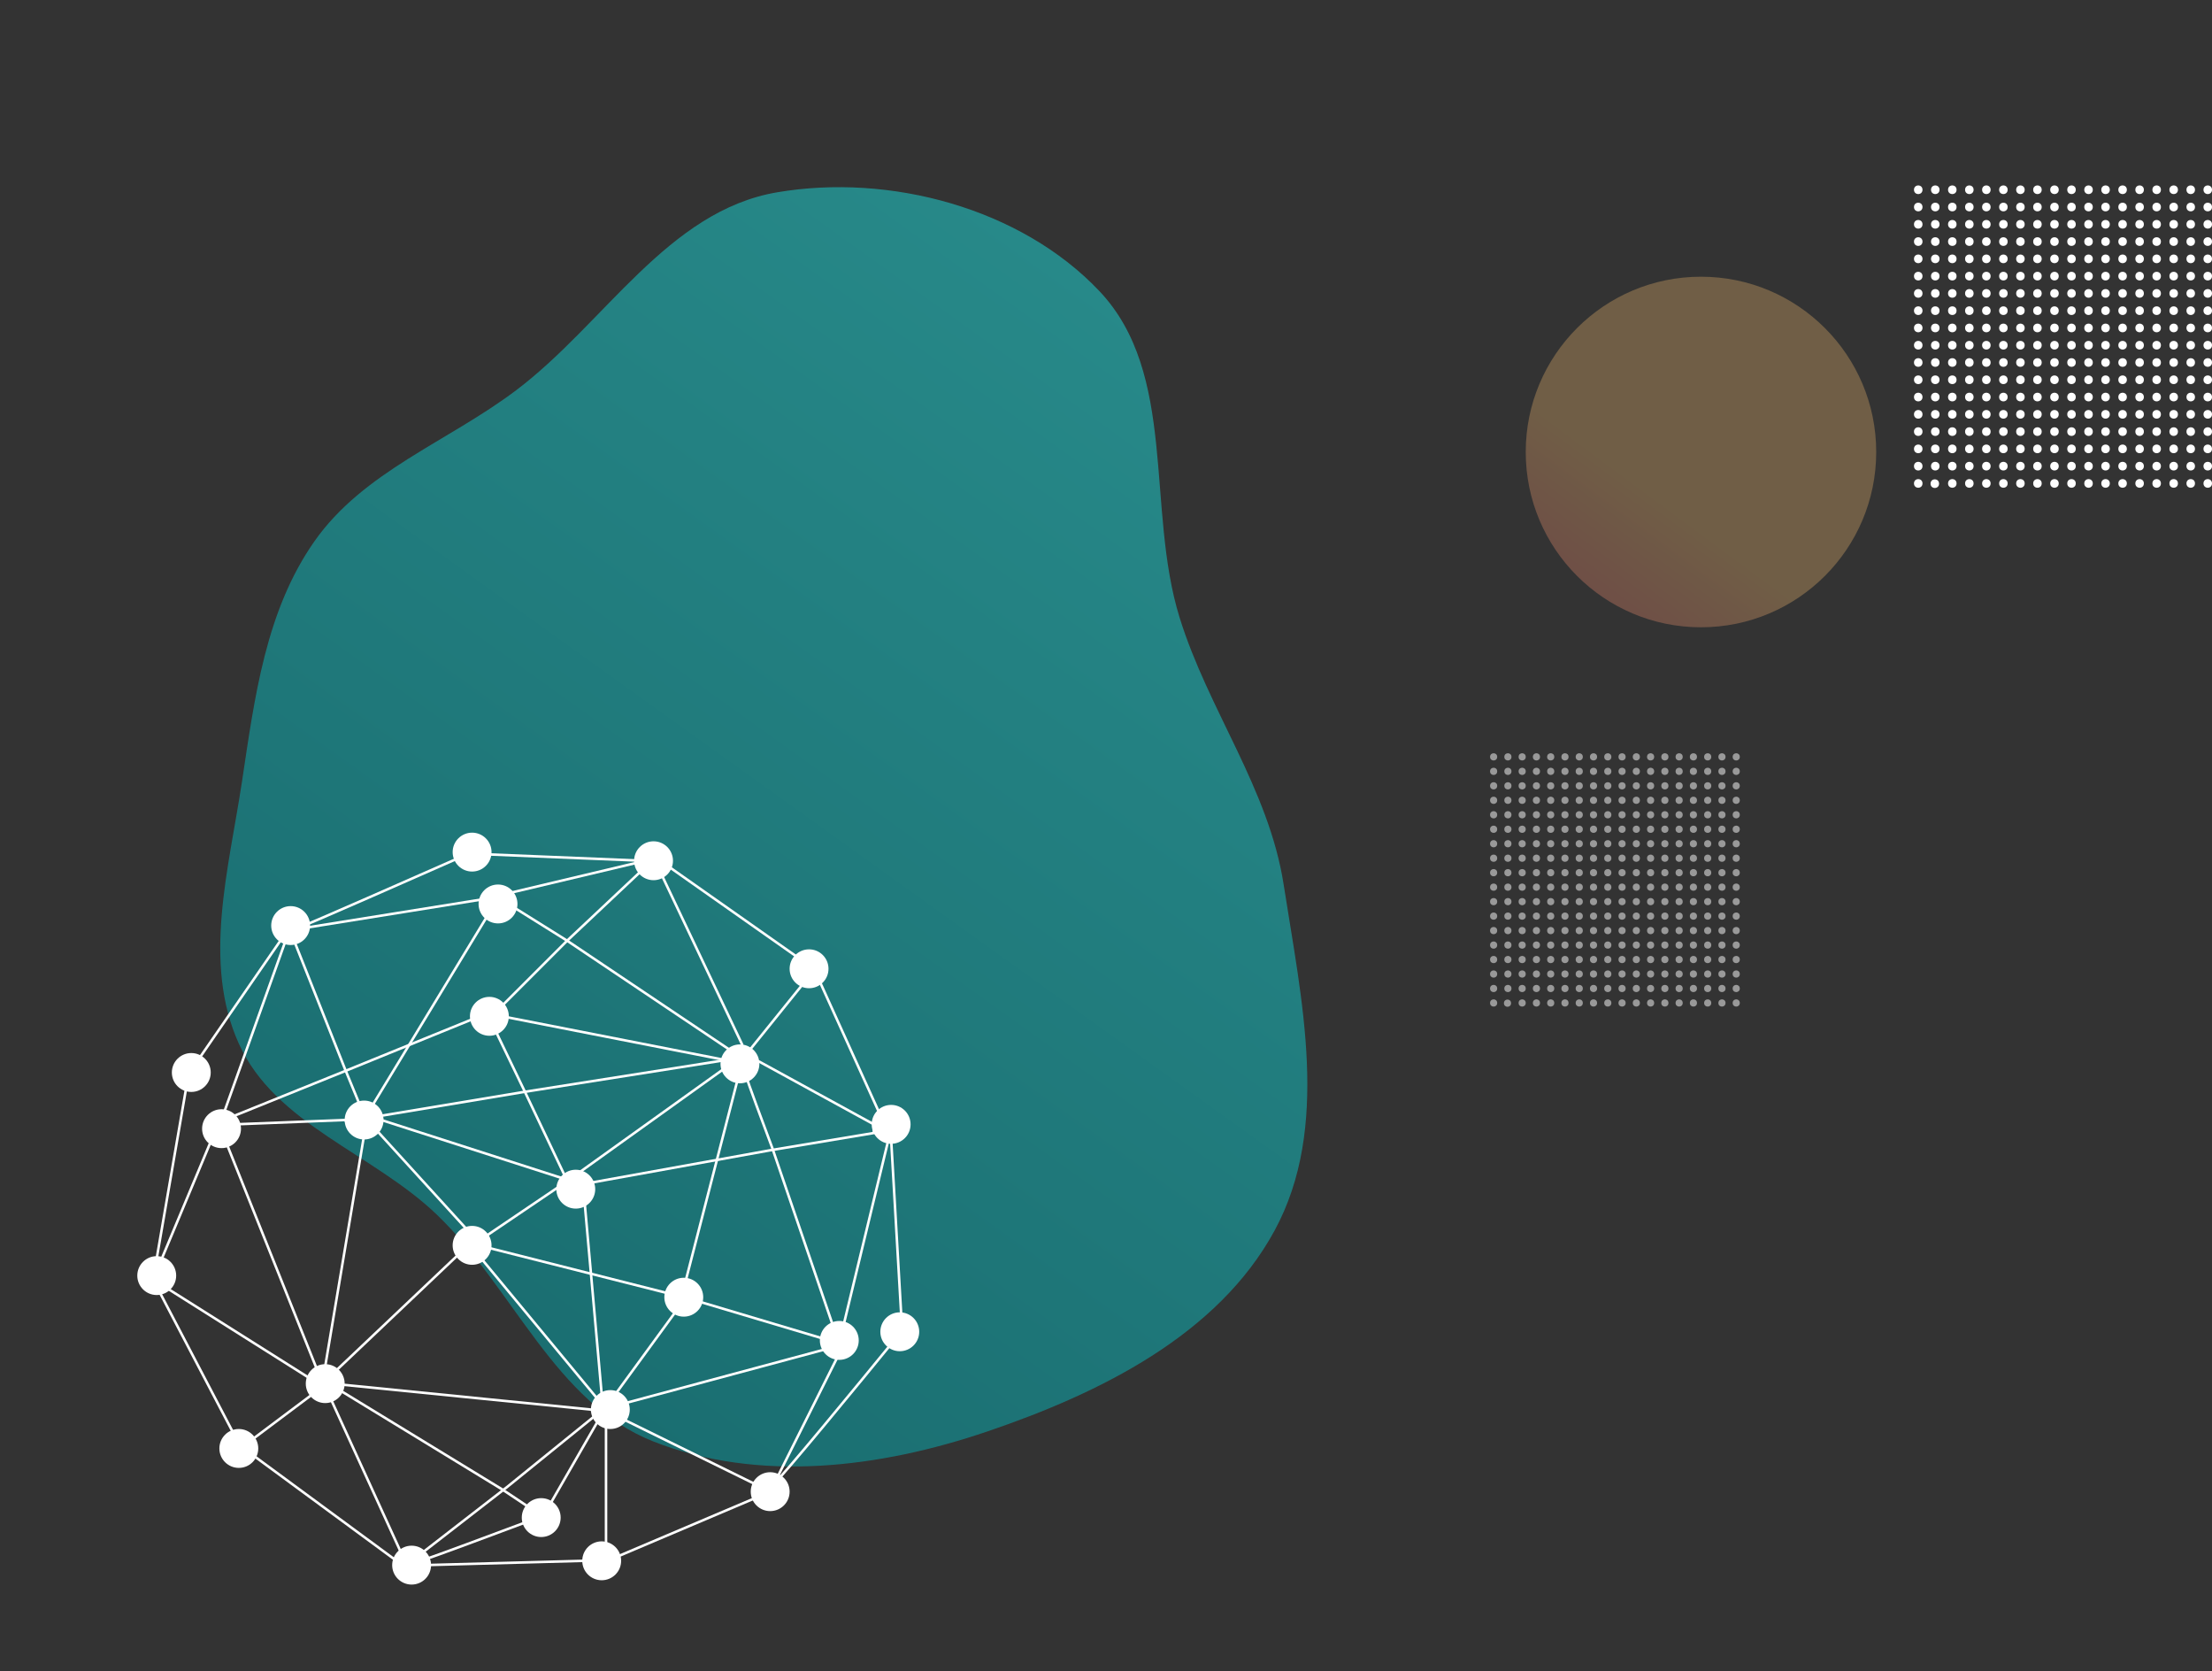 <?xml version="1.0" encoding="UTF-8"?> <svg xmlns="http://www.w3.org/2000/svg" width="1054" height="796" viewBox="0 0 1054 796" fill="none"><rect x="0" y="0" width="1054" height="796" fill="#333333" stroke="none"/><ellipse cx="914.028" cy="90.389" rx="2.029" ry="2.057" fill="white"></ellipse><ellipse cx="922.142" cy="90.388" rx="2.029" ry="2.057" fill="white"></ellipse><ellipse cx="930.257" cy="90.388" rx="2.029" ry="2.057" fill="white"></ellipse><ellipse cx="938.371" cy="90.388" rx="2.029" ry="2.057" fill="white"></ellipse><ellipse cx="946.485" cy="90.388" rx="2.029" ry="2.057" fill="white"></ellipse><ellipse cx="954.599" cy="90.388" rx="2.029" ry="2.057" fill="white"></ellipse><ellipse cx="962.714" cy="90.388" rx="2.029" ry="2.057" fill="white"></ellipse><ellipse cx="987.056" cy="90.388" rx="2.029" ry="2.057" fill="white"></ellipse><ellipse cx="995.171" cy="90.388" rx="2.029" ry="2.057" fill="white"></ellipse><ellipse cx="1003.28" cy="90.388" rx="2.029" ry="2.057" fill="white"></ellipse><ellipse cx="1011.4" cy="90.388" rx="2.029" ry="2.057" fill="white"></ellipse><ellipse cx="1019.51" cy="90.388" rx="2.029" ry="2.057" fill="white"></ellipse><ellipse cx="1027.63" cy="90.388" rx="2.029" ry="2.057" fill="white"></ellipse><ellipse cx="1035.74" cy="90.388" rx="2.029" ry="2.057" fill="white"></ellipse><ellipse cx="970.828" cy="90.388" rx="2.029" ry="2.057" fill="white"></ellipse><ellipse cx="978.942" cy="90.388" rx="2.029" ry="2.057" fill="white"></ellipse><ellipse cx="1043.86" cy="90.388" rx="2.029" ry="2.057" fill="white"></ellipse><ellipse cx="1051.97" cy="90.388" rx="2.029" ry="2.057" fill="white"></ellipse><ellipse cx="914.028" cy="98.617" rx="2.029" ry="2.057" fill="white"></ellipse><ellipse cx="922.142" cy="98.617" rx="2.029" ry="2.057" fill="white"></ellipse><ellipse cx="930.257" cy="98.617" rx="2.029" ry="2.057" fill="white"></ellipse><ellipse cx="938.371" cy="98.617" rx="2.029" ry="2.057" fill="white"></ellipse><ellipse cx="946.485" cy="98.617" rx="2.029" ry="2.057" fill="white"></ellipse><ellipse cx="954.599" cy="98.617" rx="2.029" ry="2.057" fill="white"></ellipse><ellipse cx="962.714" cy="98.617" rx="2.029" ry="2.057" fill="white"></ellipse><ellipse cx="987.056" cy="98.617" rx="2.029" ry="2.057" fill="white"></ellipse><ellipse cx="995.171" cy="98.617" rx="2.029" ry="2.057" fill="white"></ellipse><ellipse cx="1003.28" cy="98.617" rx="2.029" ry="2.057" fill="white"></ellipse><ellipse cx="1011.4" cy="98.617" rx="2.029" ry="2.057" fill="white"></ellipse><ellipse cx="1019.51" cy="98.617" rx="2.029" ry="2.057" fill="white"></ellipse><ellipse cx="1027.63" cy="98.617" rx="2.029" ry="2.057" fill="white"></ellipse><ellipse cx="1035.74" cy="98.617" rx="2.029" ry="2.057" fill="white"></ellipse><ellipse cx="970.828" cy="98.617" rx="2.029" ry="2.057" fill="white"></ellipse><ellipse cx="978.942" cy="98.617" rx="2.029" ry="2.057" fill="white"></ellipse><ellipse cx="1043.86" cy="98.617" rx="2.029" ry="2.057" fill="white"></ellipse><ellipse cx="1051.97" cy="98.617" rx="2.029" ry="2.057" fill="white"></ellipse><ellipse cx="914.028" cy="106.847" rx="2.029" ry="2.057" fill="white"></ellipse><ellipse cx="922.142" cy="106.846" rx="2.029" ry="2.057" fill="white"></ellipse><ellipse cx="930.257" cy="106.846" rx="2.029" ry="2.057" fill="white"></ellipse><ellipse cx="938.371" cy="106.846" rx="2.029" ry="2.057" fill="white"></ellipse><ellipse cx="946.485" cy="106.846" rx="2.029" ry="2.057" fill="white"></ellipse><ellipse cx="954.599" cy="106.846" rx="2.029" ry="2.057" fill="white"></ellipse><ellipse cx="962.714" cy="106.846" rx="2.029" ry="2.057" fill="white"></ellipse><ellipse cx="987.056" cy="106.846" rx="2.029" ry="2.057" fill="white"></ellipse><ellipse cx="995.171" cy="106.846" rx="2.029" ry="2.057" fill="white"></ellipse><ellipse cx="1003.28" cy="106.846" rx="2.029" ry="2.057" fill="white"></ellipse><ellipse cx="1011.4" cy="106.846" rx="2.029" ry="2.057" fill="white"></ellipse><ellipse cx="1019.51" cy="106.846" rx="2.029" ry="2.057" fill="white"></ellipse><ellipse cx="1027.63" cy="106.846" rx="2.029" ry="2.057" fill="white"></ellipse><ellipse cx="1035.74" cy="106.846" rx="2.029" ry="2.057" fill="white"></ellipse><ellipse cx="970.828" cy="106.846" rx="2.029" ry="2.057" fill="white"></ellipse><ellipse cx="978.942" cy="106.846" rx="2.029" ry="2.057" fill="white"></ellipse><ellipse cx="1043.86" cy="106.846" rx="2.029" ry="2.057" fill="white"></ellipse><ellipse cx="1051.97" cy="106.846" rx="2.029" ry="2.057" fill="white"></ellipse><ellipse cx="914.028" cy="115.077" rx="2.029" ry="2.057" fill="white"></ellipse><ellipse cx="922.142" cy="115.075" rx="2.029" ry="2.057" fill="white"></ellipse><ellipse cx="930.257" cy="115.075" rx="2.029" ry="2.057" fill="white"></ellipse><ellipse cx="938.371" cy="115.075" rx="2.029" ry="2.057" fill="white"></ellipse><ellipse cx="946.485" cy="115.075" rx="2.029" ry="2.057" fill="white"></ellipse><ellipse cx="954.599" cy="115.075" rx="2.029" ry="2.057" fill="white"></ellipse><ellipse cx="962.714" cy="115.075" rx="2.029" ry="2.057" fill="white"></ellipse><ellipse cx="987.056" cy="115.075" rx="2.029" ry="2.057" fill="white"></ellipse><ellipse cx="995.171" cy="115.075" rx="2.029" ry="2.057" fill="white"></ellipse><ellipse cx="1003.28" cy="115.075" rx="2.029" ry="2.057" fill="white"></ellipse><ellipse cx="1011.4" cy="115.075" rx="2.029" ry="2.057" fill="white"></ellipse><ellipse cx="1019.51" cy="115.075" rx="2.029" ry="2.057" fill="white"></ellipse><ellipse cx="1027.63" cy="115.075" rx="2.029" ry="2.057" fill="white"></ellipse><ellipse cx="1035.74" cy="115.075" rx="2.029" ry="2.057" fill="white"></ellipse><ellipse cx="970.828" cy="115.075" rx="2.029" ry="2.057" fill="white"></ellipse><ellipse cx="978.942" cy="115.075" rx="2.029" ry="2.057" fill="white"></ellipse><ellipse cx="1043.86" cy="115.075" rx="2.029" ry="2.057" fill="white"></ellipse><ellipse cx="1051.97" cy="115.075" rx="2.029" ry="2.057" fill="white"></ellipse><ellipse cx="914.028" cy="123.306" rx="2.029" ry="2.057" fill="white"></ellipse><ellipse cx="922.142" cy="123.304" rx="2.029" ry="2.057" fill="white"></ellipse><ellipse cx="930.257" cy="123.304" rx="2.029" ry="2.057" fill="white"></ellipse><ellipse cx="938.371" cy="123.304" rx="2.029" ry="2.057" fill="white"></ellipse><ellipse cx="946.485" cy="123.304" rx="2.029" ry="2.057" fill="white"></ellipse><ellipse cx="954.599" cy="123.304" rx="2.029" ry="2.057" fill="white"></ellipse><ellipse cx="962.714" cy="123.304" rx="2.029" ry="2.057" fill="white"></ellipse><ellipse cx="987.056" cy="123.304" rx="2.029" ry="2.057" fill="white"></ellipse><ellipse cx="995.171" cy="123.304" rx="2.029" ry="2.057" fill="white"></ellipse><ellipse cx="1003.28" cy="123.304" rx="2.029" ry="2.057" fill="white"></ellipse><ellipse cx="1011.4" cy="123.304" rx="2.029" ry="2.057" fill="white"></ellipse><ellipse cx="1019.51" cy="123.304" rx="2.029" ry="2.057" fill="white"></ellipse><ellipse cx="1027.63" cy="123.304" rx="2.029" ry="2.057" fill="white"></ellipse><ellipse cx="1035.74" cy="123.304" rx="2.029" ry="2.057" fill="white"></ellipse><ellipse cx="970.828" cy="123.304" rx="2.029" ry="2.057" fill="white"></ellipse><ellipse cx="978.942" cy="123.304" rx="2.029" ry="2.057" fill="white"></ellipse><ellipse cx="1043.86" cy="123.304" rx="2.029" ry="2.057" fill="white"></ellipse><ellipse cx="1051.97" cy="123.304" rx="2.029" ry="2.057" fill="white"></ellipse><ellipse cx="914.028" cy="131.533" rx="2.029" ry="2.057" fill="white"></ellipse><ellipse cx="922.142" cy="131.532" rx="2.029" ry="2.057" fill="white"></ellipse><ellipse cx="930.257" cy="131.532" rx="2.029" ry="2.057" fill="white"></ellipse><ellipse cx="938.371" cy="131.532" rx="2.029" ry="2.057" fill="white"></ellipse><ellipse cx="946.485" cy="131.532" rx="2.029" ry="2.057" fill="white"></ellipse><ellipse cx="954.599" cy="131.532" rx="2.029" ry="2.057" fill="white"></ellipse><ellipse cx="962.714" cy="131.532" rx="2.029" ry="2.057" fill="white"></ellipse><ellipse cx="987.056" cy="131.532" rx="2.029" ry="2.057" fill="white"></ellipse><ellipse cx="995.171" cy="131.532" rx="2.029" ry="2.057" fill="white"></ellipse><ellipse cx="1003.28" cy="131.532" rx="2.029" ry="2.057" fill="white"></ellipse><ellipse cx="1011.4" cy="131.532" rx="2.029" ry="2.057" fill="white"></ellipse><ellipse cx="1019.51" cy="131.532" rx="2.029" ry="2.057" fill="white"></ellipse><ellipse cx="1027.63" cy="131.532" rx="2.029" ry="2.057" fill="white"></ellipse><ellipse cx="1035.74" cy="131.532" rx="2.029" ry="2.057" fill="white"></ellipse><ellipse cx="970.828" cy="131.532" rx="2.029" ry="2.057" fill="white"></ellipse><ellipse cx="978.942" cy="131.532" rx="2.029" ry="2.057" fill="white"></ellipse><ellipse cx="1043.86" cy="131.532" rx="2.029" ry="2.057" fill="white"></ellipse><ellipse cx="1051.97" cy="131.532" rx="2.029" ry="2.057" fill="white"></ellipse><ellipse cx="914.028" cy="139.761" rx="2.029" ry="2.057" fill="white"></ellipse><ellipse cx="922.142" cy="139.761" rx="2.029" ry="2.057" fill="white"></ellipse><ellipse cx="930.257" cy="139.761" rx="2.029" ry="2.057" fill="white"></ellipse><ellipse cx="938.371" cy="139.761" rx="2.029" ry="2.057" fill="white"></ellipse><ellipse cx="946.485" cy="139.761" rx="2.029" ry="2.057" fill="white"></ellipse><ellipse cx="954.599" cy="139.761" rx="2.029" ry="2.057" fill="white"></ellipse><ellipse cx="962.714" cy="139.761" rx="2.029" ry="2.057" fill="white"></ellipse><ellipse cx="987.056" cy="139.761" rx="2.029" ry="2.057" fill="white"></ellipse><ellipse cx="995.171" cy="139.761" rx="2.029" ry="2.057" fill="white"></ellipse><ellipse cx="1003.28" cy="139.761" rx="2.029" ry="2.057" fill="white"></ellipse><ellipse cx="1011.4" cy="139.761" rx="2.029" ry="2.057" fill="white"></ellipse><ellipse cx="1019.51" cy="139.761" rx="2.029" ry="2.057" fill="white"></ellipse><ellipse cx="1027.63" cy="139.761" rx="2.029" ry="2.057" fill="white"></ellipse><ellipse cx="1035.74" cy="139.761" rx="2.029" ry="2.057" fill="white"></ellipse><ellipse cx="970.828" cy="139.761" rx="2.029" ry="2.057" fill="white"></ellipse><ellipse cx="978.942" cy="139.761" rx="2.029" ry="2.057" fill="white"></ellipse><ellipse cx="1043.86" cy="139.761" rx="2.029" ry="2.057" fill="white"></ellipse><ellipse cx="1051.97" cy="139.761" rx="2.029" ry="2.057" fill="white"></ellipse><ellipse cx="914.028" cy="147.99" rx="2.029" ry="2.057" fill="white"></ellipse><ellipse cx="922.142" cy="147.99" rx="2.029" ry="2.057" fill="white"></ellipse><ellipse cx="930.257" cy="147.99" rx="2.029" ry="2.057" fill="white"></ellipse><ellipse cx="938.371" cy="147.99" rx="2.029" ry="2.057" fill="white"></ellipse><ellipse cx="946.485" cy="147.99" rx="2.029" ry="2.057" fill="white"></ellipse><ellipse cx="954.599" cy="147.99" rx="2.029" ry="2.057" fill="white"></ellipse><ellipse cx="962.714" cy="147.99" rx="2.029" ry="2.057" fill="white"></ellipse><ellipse cx="987.056" cy="147.99" rx="2.029" ry="2.057" fill="white"></ellipse><ellipse cx="995.171" cy="147.99" rx="2.029" ry="2.057" fill="white"></ellipse><ellipse cx="1003.28" cy="147.99" rx="2.029" ry="2.057" fill="white"></ellipse><ellipse cx="1011.4" cy="147.99" rx="2.029" ry="2.057" fill="white"></ellipse><ellipse cx="1019.51" cy="147.99" rx="2.029" ry="2.057" fill="white"></ellipse><ellipse cx="1027.63" cy="147.99" rx="2.029" ry="2.057" fill="white"></ellipse><ellipse cx="1035.74" cy="147.99" rx="2.029" ry="2.057" fill="white"></ellipse><ellipse cx="970.828" cy="147.99" rx="2.029" ry="2.057" fill="white"></ellipse><ellipse cx="978.942" cy="147.99" rx="2.029" ry="2.057" fill="white"></ellipse><ellipse cx="1043.86" cy="147.99" rx="2.029" ry="2.057" fill="white"></ellipse><ellipse cx="1051.97" cy="147.99" rx="2.029" ry="2.057" fill="white"></ellipse><ellipse cx="914.028" cy="156.219" rx="2.029" ry="2.057" fill="white"></ellipse><ellipse cx="922.142" cy="156.219" rx="2.029" ry="2.057" fill="white"></ellipse><ellipse cx="930.257" cy="156.219" rx="2.029" ry="2.057" fill="white"></ellipse><ellipse cx="938.371" cy="156.219" rx="2.029" ry="2.057" fill="white"></ellipse><ellipse cx="946.485" cy="156.219" rx="2.029" ry="2.057" fill="white"></ellipse><ellipse cx="954.599" cy="156.219" rx="2.029" ry="2.057" fill="white"></ellipse><ellipse cx="962.714" cy="156.219" rx="2.029" ry="2.057" fill="white"></ellipse><ellipse cx="987.056" cy="156.219" rx="2.029" ry="2.057" fill="white"></ellipse><ellipse cx="995.171" cy="156.219" rx="2.029" ry="2.057" fill="white"></ellipse><ellipse cx="1003.28" cy="156.219" rx="2.029" ry="2.057" fill="white"></ellipse><ellipse cx="1011.4" cy="156.219" rx="2.029" ry="2.057" fill="white"></ellipse><ellipse cx="1019.51" cy="156.219" rx="2.029" ry="2.057" fill="white"></ellipse><ellipse cx="1027.63" cy="156.219" rx="2.029" ry="2.057" fill="white"></ellipse><ellipse cx="1035.74" cy="156.219" rx="2.029" ry="2.057" fill="white"></ellipse><ellipse cx="970.828" cy="156.219" rx="2.029" ry="2.057" fill="white"></ellipse><ellipse cx="978.942" cy="156.219" rx="2.029" ry="2.057" fill="white"></ellipse><ellipse cx="1043.86" cy="156.219" rx="2.029" ry="2.057" fill="white"></ellipse><ellipse cx="1051.97" cy="156.219" rx="2.029" ry="2.057" fill="white"></ellipse><ellipse cx="914.028" cy="164.448" rx="2.029" ry="2.057" fill="white"></ellipse><ellipse cx="922.142" cy="164.448" rx="2.029" ry="2.057" fill="white"></ellipse><ellipse cx="930.257" cy="164.448" rx="2.029" ry="2.057" fill="white"></ellipse><ellipse cx="938.371" cy="164.448" rx="2.029" ry="2.057" fill="white"></ellipse><ellipse cx="946.485" cy="164.448" rx="2.029" ry="2.057" fill="white"></ellipse><ellipse cx="954.599" cy="164.448" rx="2.029" ry="2.057" fill="white"></ellipse><ellipse cx="962.714" cy="164.448" rx="2.029" ry="2.057" fill="white"></ellipse><ellipse cx="987.056" cy="164.448" rx="2.029" ry="2.057" fill="white"></ellipse><ellipse cx="995.171" cy="164.448" rx="2.029" ry="2.057" fill="white"></ellipse><ellipse cx="1003.28" cy="164.448" rx="2.029" ry="2.057" fill="white"></ellipse><ellipse cx="1011.4" cy="164.448" rx="2.029" ry="2.057" fill="white"></ellipse><ellipse cx="1019.51" cy="164.448" rx="2.029" ry="2.057" fill="white"></ellipse><ellipse cx="1027.63" cy="164.448" rx="2.029" ry="2.057" fill="white"></ellipse><ellipse cx="1035.74" cy="164.448" rx="2.029" ry="2.057" fill="white"></ellipse><ellipse cx="970.828" cy="164.448" rx="2.029" ry="2.057" fill="white"></ellipse><ellipse cx="978.942" cy="164.448" rx="2.029" ry="2.057" fill="white"></ellipse><ellipse cx="1043.86" cy="164.448" rx="2.029" ry="2.057" fill="white"></ellipse><ellipse cx="1051.97" cy="164.448" rx="2.029" ry="2.057" fill="white"></ellipse><ellipse cx="914.028" cy="172.677" rx="2.029" ry="2.057" fill="white"></ellipse><ellipse cx="922.142" cy="172.677" rx="2.029" ry="2.057" fill="white"></ellipse><ellipse cx="930.257" cy="172.677" rx="2.029" ry="2.057" fill="white"></ellipse><ellipse cx="938.371" cy="172.677" rx="2.029" ry="2.057" fill="white"></ellipse><ellipse cx="946.485" cy="172.677" rx="2.029" ry="2.057" fill="white"></ellipse><ellipse cx="954.599" cy="172.677" rx="2.029" ry="2.057" fill="white"></ellipse><ellipse cx="962.714" cy="172.677" rx="2.029" ry="2.057" fill="white"></ellipse><ellipse cx="987.056" cy="172.677" rx="2.029" ry="2.057" fill="white"></ellipse><ellipse cx="995.171" cy="172.677" rx="2.029" ry="2.057" fill="white"></ellipse><ellipse cx="1003.28" cy="172.677" rx="2.029" ry="2.057" fill="white"></ellipse><ellipse cx="1011.4" cy="172.677" rx="2.029" ry="2.057" fill="white"></ellipse><ellipse cx="1019.51" cy="172.677" rx="2.029" ry="2.057" fill="white"></ellipse><ellipse cx="1027.63" cy="172.677" rx="2.029" ry="2.057" fill="white"></ellipse><ellipse cx="1035.74" cy="172.677" rx="2.029" ry="2.057" fill="white"></ellipse><ellipse cx="970.828" cy="172.677" rx="2.029" ry="2.057" fill="white"></ellipse><ellipse cx="978.942" cy="172.677" rx="2.029" ry="2.057" fill="white"></ellipse><ellipse cx="1043.86" cy="172.677" rx="2.029" ry="2.057" fill="white"></ellipse><ellipse cx="1051.97" cy="172.677" rx="2.029" ry="2.057" fill="white"></ellipse><ellipse cx="914.028" cy="180.905" rx="2.029" ry="2.057" fill="white"></ellipse><ellipse cx="922.142" cy="180.905" rx="2.029" ry="2.057" fill="white"></ellipse><ellipse cx="930.257" cy="180.905" rx="2.029" ry="2.057" fill="white"></ellipse><ellipse cx="938.371" cy="180.905" rx="2.029" ry="2.057" fill="white"></ellipse><ellipse cx="946.485" cy="180.905" rx="2.029" ry="2.057" fill="white"></ellipse><ellipse cx="954.599" cy="180.905" rx="2.029" ry="2.057" fill="white"></ellipse><ellipse cx="962.714" cy="180.905" rx="2.029" ry="2.057" fill="white"></ellipse><ellipse cx="987.056" cy="180.905" rx="2.029" ry="2.057" fill="white"></ellipse><ellipse cx="995.171" cy="180.905" rx="2.029" ry="2.057" fill="white"></ellipse><ellipse cx="1003.28" cy="180.905" rx="2.029" ry="2.057" fill="white"></ellipse><ellipse cx="1011.4" cy="180.905" rx="2.029" ry="2.057" fill="white"></ellipse><ellipse cx="1019.51" cy="180.905" rx="2.029" ry="2.057" fill="white"></ellipse><ellipse cx="1027.63" cy="180.905" rx="2.029" ry="2.057" fill="white"></ellipse><ellipse cx="1035.74" cy="180.905" rx="2.029" ry="2.057" fill="white"></ellipse><ellipse cx="970.828" cy="180.905" rx="2.029" ry="2.057" fill="white"></ellipse><ellipse cx="978.942" cy="180.905" rx="2.029" ry="2.057" fill="white"></ellipse><ellipse cx="1043.86" cy="180.905" rx="2.029" ry="2.057" fill="white"></ellipse><ellipse cx="1051.97" cy="180.905" rx="2.029" ry="2.057" fill="white"></ellipse><ellipse cx="914.028" cy="189.134" rx="2.029" ry="2.057" fill="white"></ellipse><ellipse cx="922.142" cy="189.134" rx="2.029" ry="2.057" fill="white"></ellipse><ellipse cx="930.257" cy="189.134" rx="2.029" ry="2.057" fill="white"></ellipse><ellipse cx="938.371" cy="189.134" rx="2.029" ry="2.057" fill="white"></ellipse><ellipse cx="946.485" cy="189.134" rx="2.029" ry="2.057" fill="white"></ellipse><ellipse cx="954.599" cy="189.134" rx="2.029" ry="2.057" fill="white"></ellipse><ellipse cx="962.714" cy="189.134" rx="2.029" ry="2.057" fill="white"></ellipse><ellipse cx="987.056" cy="189.134" rx="2.029" ry="2.057" fill="white"></ellipse><ellipse cx="995.171" cy="189.134" rx="2.029" ry="2.057" fill="white"></ellipse><ellipse cx="1003.28" cy="189.134" rx="2.029" ry="2.057" fill="white"></ellipse><ellipse cx="1011.4" cy="189.134" rx="2.029" ry="2.057" fill="white"></ellipse><ellipse cx="1019.51" cy="189.134" rx="2.029" ry="2.057" fill="white"></ellipse><ellipse cx="1027.63" cy="189.134" rx="2.029" ry="2.057" fill="white"></ellipse><ellipse cx="1035.74" cy="189.134" rx="2.029" ry="2.057" fill="white"></ellipse><ellipse cx="970.828" cy="189.134" rx="2.029" ry="2.057" fill="white"></ellipse><ellipse cx="978.942" cy="189.134" rx="2.029" ry="2.057" fill="white"></ellipse><ellipse cx="1043.86" cy="189.134" rx="2.029" ry="2.057" fill="white"></ellipse><ellipse cx="1051.97" cy="189.134" rx="2.029" ry="2.057" fill="white"></ellipse><ellipse cx="914.028" cy="197.363" rx="2.029" ry="2.057" fill="white"></ellipse><ellipse cx="922.142" cy="197.363" rx="2.029" ry="2.057" fill="white"></ellipse><ellipse cx="930.257" cy="197.363" rx="2.029" ry="2.057" fill="white"></ellipse><ellipse cx="938.371" cy="197.363" rx="2.029" ry="2.057" fill="white"></ellipse><ellipse cx="946.485" cy="197.363" rx="2.029" ry="2.057" fill="white"></ellipse><ellipse cx="954.599" cy="197.363" rx="2.029" ry="2.057" fill="white"></ellipse><ellipse cx="962.714" cy="197.363" rx="2.029" ry="2.057" fill="white"></ellipse><ellipse cx="987.056" cy="197.363" rx="2.029" ry="2.057" fill="white"></ellipse><ellipse cx="995.171" cy="197.363" rx="2.029" ry="2.057" fill="white"></ellipse><ellipse cx="1003.28" cy="197.363" rx="2.029" ry="2.057" fill="white"></ellipse><ellipse cx="1011.4" cy="197.363" rx="2.029" ry="2.057" fill="white"></ellipse><ellipse cx="1019.51" cy="197.363" rx="2.029" ry="2.057" fill="white"></ellipse><ellipse cx="1027.63" cy="197.363" rx="2.029" ry="2.057" fill="white"></ellipse><ellipse cx="1035.74" cy="197.363" rx="2.029" ry="2.057" fill="white"></ellipse><ellipse cx="970.828" cy="197.363" rx="2.029" ry="2.057" fill="white"></ellipse><ellipse cx="978.942" cy="197.363" rx="2.029" ry="2.057" fill="white"></ellipse><ellipse cx="1043.86" cy="197.363" rx="2.029" ry="2.057" fill="white"></ellipse><ellipse cx="1051.97" cy="197.363" rx="2.029" ry="2.057" fill="white"></ellipse><ellipse cx="914.028" cy="205.592" rx="2.029" ry="2.057" fill="white"></ellipse><ellipse cx="922.142" cy="205.592" rx="2.029" ry="2.057" fill="white"></ellipse><ellipse cx="930.257" cy="205.592" rx="2.029" ry="2.057" fill="white"></ellipse><ellipse cx="938.371" cy="205.592" rx="2.029" ry="2.057" fill="white"></ellipse><ellipse cx="946.485" cy="205.592" rx="2.029" ry="2.057" fill="white"></ellipse><ellipse cx="954.599" cy="205.592" rx="2.029" ry="2.057" fill="white"></ellipse><ellipse cx="962.714" cy="205.592" rx="2.029" ry="2.057" fill="white"></ellipse><ellipse cx="987.056" cy="205.592" rx="2.029" ry="2.057" fill="white"></ellipse><ellipse cx="995.171" cy="205.592" rx="2.029" ry="2.057" fill="white"></ellipse><ellipse cx="1003.28" cy="205.592" rx="2.029" ry="2.057" fill="white"></ellipse><ellipse cx="1011.4" cy="205.592" rx="2.029" ry="2.057" fill="white"></ellipse><ellipse cx="1019.51" cy="205.592" rx="2.029" ry="2.057" fill="white"></ellipse><ellipse cx="1027.63" cy="205.592" rx="2.029" ry="2.057" fill="white"></ellipse><ellipse cx="1035.74" cy="205.592" rx="2.029" ry="2.057" fill="white"></ellipse><ellipse cx="970.828" cy="205.592" rx="2.029" ry="2.057" fill="white"></ellipse><ellipse cx="978.942" cy="205.592" rx="2.029" ry="2.057" fill="white"></ellipse><ellipse cx="1043.86" cy="205.592" rx="2.029" ry="2.057" fill="white"></ellipse><ellipse cx="1051.97" cy="205.592" rx="2.029" ry="2.057" fill="white"></ellipse><ellipse cx="914.028" cy="213.824" rx="2.029" ry="2.057" fill="white"></ellipse><ellipse cx="922.142" cy="213.821" rx="2.029" ry="2.057" fill="white"></ellipse><ellipse cx="930.257" cy="213.821" rx="2.029" ry="2.057" fill="white"></ellipse><ellipse cx="938.371" cy="213.821" rx="2.029" ry="2.057" fill="white"></ellipse><ellipse cx="946.485" cy="213.821" rx="2.029" ry="2.057" fill="white"></ellipse><ellipse cx="954.599" cy="213.821" rx="2.029" ry="2.057" fill="white"></ellipse><ellipse cx="962.714" cy="213.821" rx="2.029" ry="2.057" fill="white"></ellipse><ellipse cx="987.056" cy="213.821" rx="2.029" ry="2.057" fill="white"></ellipse><ellipse cx="995.171" cy="213.821" rx="2.029" ry="2.057" fill="white"></ellipse><ellipse cx="1003.28" cy="213.821" rx="2.029" ry="2.057" fill="white"></ellipse><ellipse cx="1011.4" cy="213.821" rx="2.029" ry="2.057" fill="white"></ellipse><ellipse cx="1019.51" cy="213.821" rx="2.029" ry="2.057" fill="white"></ellipse><ellipse cx="1027.63" cy="213.821" rx="2.029" ry="2.057" fill="white"></ellipse><ellipse cx="1035.74" cy="213.821" rx="2.029" ry="2.057" fill="white"></ellipse><ellipse cx="970.828" cy="213.821" rx="2.029" ry="2.057" fill="white"></ellipse><ellipse cx="978.942" cy="213.821" rx="2.029" ry="2.057" fill="white"></ellipse><ellipse cx="1043.86" cy="213.821" rx="2.029" ry="2.057" fill="white"></ellipse><ellipse cx="1051.97" cy="213.821" rx="2.029" ry="2.057" fill="white"></ellipse><ellipse cx="914.028" cy="222.052" rx="2.029" ry="2.057" fill="white"></ellipse><ellipse cx="922.142" cy="222.05" rx="2.029" ry="2.057" fill="white"></ellipse><ellipse cx="930.257" cy="222.05" rx="2.029" ry="2.057" fill="white"></ellipse><ellipse cx="938.371" cy="222.05" rx="2.029" ry="2.057" fill="white"></ellipse><ellipse cx="946.485" cy="222.05" rx="2.029" ry="2.057" fill="white"></ellipse><ellipse cx="954.599" cy="222.05" rx="2.029" ry="2.057" fill="white"></ellipse><ellipse cx="962.714" cy="222.05" rx="2.029" ry="2.057" fill="white"></ellipse><ellipse cx="987.056" cy="222.05" rx="2.029" ry="2.057" fill="white"></ellipse><ellipse cx="995.171" cy="222.05" rx="2.029" ry="2.057" fill="white"></ellipse><ellipse cx="1003.28" cy="222.05" rx="2.029" ry="2.057" fill="white"></ellipse><ellipse cx="1011.4" cy="222.05" rx="2.029" ry="2.057" fill="white"></ellipse><ellipse cx="1019.51" cy="222.05" rx="2.029" ry="2.057" fill="white"></ellipse><ellipse cx="1027.63" cy="222.05" rx="2.029" ry="2.057" fill="white"></ellipse><ellipse cx="1035.74" cy="222.05" rx="2.029" ry="2.057" fill="white"></ellipse><ellipse cx="970.828" cy="222.05" rx="2.029" ry="2.057" fill="white"></ellipse><ellipse cx="978.942" cy="222.05" rx="2.029" ry="2.057" fill="white"></ellipse><ellipse cx="1043.86" cy="222.05" rx="2.029" ry="2.057" fill="white"></ellipse><ellipse cx="1051.97" cy="222.05" rx="2.029" ry="2.057" fill="white"></ellipse><ellipse cx="914.028" cy="230.279" rx="2.029" ry="2.057" fill="white"></ellipse><ellipse cx="921.917" cy="230.393" rx="2.029" ry="2.057" fill="white"></ellipse><ellipse cx="930.257" cy="230.278" rx="2.029" ry="2.057" fill="white"></ellipse><ellipse cx="938.371" cy="230.278" rx="2.029" ry="2.057" fill="white"></ellipse><ellipse cx="946.485" cy="230.278" rx="2.029" ry="2.057" fill="white"></ellipse><ellipse cx="954.599" cy="230.278" rx="2.029" ry="2.057" fill="white"></ellipse><ellipse cx="962.714" cy="230.278" rx="2.029" ry="2.057" fill="white"></ellipse><ellipse cx="987.056" cy="230.278" rx="2.029" ry="2.057" fill="white"></ellipse><ellipse cx="995.171" cy="230.278" rx="2.029" ry="2.057" fill="white"></ellipse><ellipse cx="1003.28" cy="230.278" rx="2.029" ry="2.057" fill="white"></ellipse><ellipse cx="1011.4" cy="230.278" rx="2.029" ry="2.057" fill="white"></ellipse><ellipse cx="1019.51" cy="230.278" rx="2.029" ry="2.057" fill="white"></ellipse><ellipse cx="1027.63" cy="230.278" rx="2.029" ry="2.057" fill="white"></ellipse><ellipse cx="1035.74" cy="230.278" rx="2.029" ry="2.057" fill="white"></ellipse><ellipse cx="970.828" cy="230.278" rx="2.029" ry="2.057" fill="white"></ellipse><ellipse cx="978.942" cy="230.278" rx="2.029" ry="2.057" fill="white"></ellipse><ellipse cx="1043.86" cy="230.278" rx="2.029" ry="2.057" fill="white"></ellipse><ellipse cx="1051.97" cy="230.278" rx="2.029" ry="2.057" fill="white"></ellipse><path opacity="0.5" fill-rule="evenodd" clip-rule="evenodd" d="M607.347 586.139C633.995 537.027 620.221 476.638 611.658 421.421C604.562 375.664 575.805 338.419 562.074 294.198C545.967 242.332 561.191 178.112 523.856 138.671C486.413 99.117 423.989 82.476 370.294 91.605C318.105 100.478 288.172 154.054 245.906 185.928C213.402 210.44 173.171 224.543 149.805 257.881C126.554 291.054 121.351 332.196 115.312 372.254C109.004 414.096 96.384 458.44 113.751 497.027C131.125 535.628 177.661 549.332 208.203 578.641C244.745 613.708 264.23 668.081 311.35 686.65C361.522 706.421 419.242 699.268 470.305 681.928C523.994 663.698 580.305 635.975 607.347 586.139Z" fill="url(#paint0_linear)"></path><g style="mix-blend-mode:darken" opacity="0.3"><circle r="83.5" transform="matrix(-1 0 0 1 810.5 215.309)" fill="url(#paint1_linear)"></circle></g><g opacity="0.5"><ellipse cx="711.7" cy="360.533" rx="1.7" ry="1.724" fill="white"></ellipse><ellipse cx="718.5" cy="360.533" rx="1.7" ry="1.724" fill="white"></ellipse><ellipse cx="725.3" cy="360.533" rx="1.7" ry="1.724" fill="white"></ellipse><ellipse cx="732.1" cy="360.533" rx="1.7" ry="1.724" fill="white"></ellipse><ellipse cx="738.9" cy="360.533" rx="1.7" ry="1.724" fill="white"></ellipse><ellipse cx="745.7" cy="360.533" rx="1.7" ry="1.724" fill="white"></ellipse><ellipse cx="752.5" cy="360.533" rx="1.7" ry="1.724" fill="white"></ellipse><ellipse cx="772.9" cy="360.533" rx="1.7" ry="1.724" fill="white"></ellipse><ellipse cx="779.7" cy="360.533" rx="1.7" ry="1.724" fill="white"></ellipse><ellipse cx="786.5" cy="360.533" rx="1.7" ry="1.724" fill="white"></ellipse><ellipse cx="793.3" cy="360.533" rx="1.7" ry="1.724" fill="white"></ellipse><ellipse cx="800.1" cy="360.533" rx="1.7" ry="1.724" fill="white"></ellipse><ellipse cx="806.9" cy="360.533" rx="1.7" ry="1.724" fill="white"></ellipse><ellipse cx="813.7" cy="360.533" rx="1.7" ry="1.724" fill="white"></ellipse><ellipse cx="759.3" cy="360.533" rx="1.7" ry="1.724" fill="white"></ellipse><ellipse cx="766.1" cy="360.533" rx="1.7" ry="1.724" fill="white"></ellipse><ellipse cx="820.5" cy="360.533" rx="1.7" ry="1.724" fill="white"></ellipse><ellipse cx="827.3" cy="360.533" rx="1.7" ry="1.724" fill="white"></ellipse><ellipse cx="711.7" cy="367.43" rx="1.7" ry="1.724" fill="white"></ellipse><ellipse cx="718.5" cy="367.429" rx="1.7" ry="1.724" fill="white"></ellipse><ellipse cx="725.3" cy="367.429" rx="1.7" ry="1.724" fill="white"></ellipse><ellipse cx="732.1" cy="367.429" rx="1.7" ry="1.724" fill="white"></ellipse><ellipse cx="738.9" cy="367.429" rx="1.7" ry="1.724" fill="white"></ellipse><ellipse cx="745.7" cy="367.429" rx="1.7" ry="1.724" fill="white"></ellipse><ellipse cx="752.5" cy="367.429" rx="1.7" ry="1.724" fill="white"></ellipse><ellipse cx="772.9" cy="367.429" rx="1.7" ry="1.724" fill="white"></ellipse><ellipse cx="779.7" cy="367.429" rx="1.7" ry="1.724" fill="white"></ellipse><ellipse cx="786.5" cy="367.429" rx="1.7" ry="1.724" fill="white"></ellipse><ellipse cx="793.3" cy="367.429" rx="1.7" ry="1.724" fill="white"></ellipse><ellipse cx="800.1" cy="367.429" rx="1.7" ry="1.724" fill="white"></ellipse><ellipse cx="806.9" cy="367.429" rx="1.7" ry="1.724" fill="white"></ellipse><ellipse cx="813.7" cy="367.429" rx="1.7" ry="1.724" fill="white"></ellipse><ellipse cx="759.3" cy="367.429" rx="1.7" ry="1.724" fill="white"></ellipse><ellipse cx="766.1" cy="367.429" rx="1.7" ry="1.724" fill="white"></ellipse><ellipse cx="820.5" cy="367.429" rx="1.7" ry="1.724" fill="white"></ellipse><ellipse cx="827.3" cy="367.429" rx="1.7" ry="1.724" fill="white"></ellipse><ellipse cx="711.7" cy="374.325" rx="1.7" ry="1.724" fill="white"></ellipse><ellipse cx="718.5" cy="374.325" rx="1.7" ry="1.724" fill="white"></ellipse><ellipse cx="725.3" cy="374.325" rx="1.7" ry="1.724" fill="white"></ellipse><ellipse cx="732.1" cy="374.325" rx="1.7" ry="1.724" fill="white"></ellipse><ellipse cx="738.9" cy="374.325" rx="1.7" ry="1.724" fill="white"></ellipse><ellipse cx="745.7" cy="374.325" rx="1.7" ry="1.724" fill="white"></ellipse><ellipse cx="752.5" cy="374.325" rx="1.7" ry="1.724" fill="white"></ellipse><ellipse cx="772.9" cy="374.325" rx="1.7" ry="1.724" fill="white"></ellipse><ellipse cx="779.7" cy="374.325" rx="1.7" ry="1.724" fill="white"></ellipse><ellipse cx="786.5" cy="374.325" rx="1.7" ry="1.724" fill="white"></ellipse><ellipse cx="793.3" cy="374.325" rx="1.7" ry="1.724" fill="white"></ellipse><ellipse cx="800.1" cy="374.325" rx="1.7" ry="1.724" fill="white"></ellipse><ellipse cx="806.9" cy="374.325" rx="1.7" ry="1.724" fill="white"></ellipse><ellipse cx="813.7" cy="374.325" rx="1.7" ry="1.724" fill="white"></ellipse><ellipse cx="759.3" cy="374.325" rx="1.7" ry="1.724" fill="white"></ellipse><ellipse cx="766.1" cy="374.325" rx="1.7" ry="1.724" fill="white"></ellipse><ellipse cx="820.5" cy="374.325" rx="1.7" ry="1.724" fill="white"></ellipse><ellipse cx="827.3" cy="374.325" rx="1.7" ry="1.724" fill="white"></ellipse><ellipse cx="711.7" cy="381.222" rx="1.7" ry="1.724" fill="white"></ellipse><ellipse cx="718.5" cy="381.221" rx="1.7" ry="1.724" fill="white"></ellipse><ellipse cx="725.3" cy="381.221" rx="1.7" ry="1.724" fill="white"></ellipse><ellipse cx="732.1" cy="381.221" rx="1.7" ry="1.724" fill="white"></ellipse><ellipse cx="738.9" cy="381.221" rx="1.7" ry="1.724" fill="white"></ellipse><ellipse cx="745.7" cy="381.221" rx="1.7" ry="1.724" fill="white"></ellipse><ellipse cx="752.5" cy="381.221" rx="1.7" ry="1.724" fill="white"></ellipse><ellipse cx="772.9" cy="381.221" rx="1.7" ry="1.724" fill="white"></ellipse><ellipse cx="779.7" cy="381.221" rx="1.7" ry="1.724" fill="white"></ellipse><ellipse cx="786.5" cy="381.221" rx="1.7" ry="1.724" fill="white"></ellipse><ellipse cx="793.3" cy="381.221" rx="1.7" ry="1.724" fill="white"></ellipse><ellipse cx="800.1" cy="381.221" rx="1.7" ry="1.724" fill="white"></ellipse><ellipse cx="806.9" cy="381.221" rx="1.7" ry="1.724" fill="white"></ellipse><ellipse cx="813.7" cy="381.221" rx="1.7" ry="1.724" fill="white"></ellipse><ellipse cx="759.3" cy="381.221" rx="1.7" ry="1.724" fill="white"></ellipse><ellipse cx="766.1" cy="381.221" rx="1.7" ry="1.724" fill="white"></ellipse><ellipse cx="820.5" cy="381.221" rx="1.7" ry="1.724" fill="white"></ellipse><ellipse cx="827.3" cy="381.221" rx="1.7" ry="1.724" fill="white"></ellipse><ellipse cx="711.7" cy="388.119" rx="1.7" ry="1.724" fill="white"></ellipse><ellipse cx="718.5" cy="388.117" rx="1.7" ry="1.724" fill="white"></ellipse><ellipse cx="725.3" cy="388.117" rx="1.7" ry="1.724" fill="white"></ellipse><ellipse cx="732.1" cy="388.117" rx="1.7" ry="1.724" fill="white"></ellipse><ellipse cx="738.9" cy="388.117" rx="1.7" ry="1.724" fill="white"></ellipse><ellipse cx="745.7" cy="388.117" rx="1.7" ry="1.724" fill="white"></ellipse><ellipse cx="752.5" cy="388.117" rx="1.7" ry="1.724" fill="white"></ellipse><ellipse cx="772.9" cy="388.117" rx="1.7" ry="1.724" fill="white"></ellipse><ellipse cx="779.7" cy="388.117" rx="1.7" ry="1.724" fill="white"></ellipse><ellipse cx="786.5" cy="388.117" rx="1.7" ry="1.724" fill="white"></ellipse><ellipse cx="793.3" cy="388.117" rx="1.7" ry="1.724" fill="white"></ellipse><ellipse cx="800.1" cy="388.117" rx="1.7" ry="1.724" fill="white"></ellipse><ellipse cx="806.9" cy="388.117" rx="1.7" ry="1.724" fill="white"></ellipse><ellipse cx="813.7" cy="388.117" rx="1.7" ry="1.724" fill="white"></ellipse><ellipse cx="759.3" cy="388.117" rx="1.7" ry="1.724" fill="white"></ellipse><ellipse cx="766.1" cy="388.117" rx="1.7" ry="1.724" fill="white"></ellipse><ellipse cx="820.5" cy="388.117" rx="1.7" ry="1.724" fill="white"></ellipse><ellipse cx="827.3" cy="388.117" rx="1.7" ry="1.724" fill="white"></ellipse><ellipse cx="711.7" cy="395.013" rx="1.7" ry="1.724" fill="white"></ellipse><ellipse cx="718.5" cy="395.013" rx="1.7" ry="1.724" fill="white"></ellipse><ellipse cx="725.3" cy="395.013" rx="1.7" ry="1.724" fill="white"></ellipse><ellipse cx="732.1" cy="395.013" rx="1.7" ry="1.724" fill="white"></ellipse><ellipse cx="738.9" cy="395.013" rx="1.7" ry="1.724" fill="white"></ellipse><ellipse cx="745.7" cy="395.013" rx="1.7" ry="1.724" fill="white"></ellipse><ellipse cx="752.5" cy="395.013" rx="1.7" ry="1.724" fill="white"></ellipse><ellipse cx="772.9" cy="395.013" rx="1.7" ry="1.724" fill="white"></ellipse><ellipse cx="779.7" cy="395.013" rx="1.7" ry="1.724" fill="white"></ellipse><ellipse cx="786.5" cy="395.013" rx="1.7" ry="1.724" fill="white"></ellipse><ellipse cx="793.3" cy="395.013" rx="1.7" ry="1.724" fill="white"></ellipse><ellipse cx="800.1" cy="395.013" rx="1.7" ry="1.724" fill="white"></ellipse><ellipse cx="806.9" cy="395.013" rx="1.7" ry="1.724" fill="white"></ellipse><ellipse cx="813.7" cy="395.013" rx="1.7" ry="1.724" fill="white"></ellipse><ellipse cx="759.3" cy="395.013" rx="1.7" ry="1.724" fill="white"></ellipse><ellipse cx="766.1" cy="395.013" rx="1.7" ry="1.724" fill="white"></ellipse><ellipse cx="820.5" cy="395.013" rx="1.7" ry="1.724" fill="white"></ellipse><ellipse cx="827.3" cy="395.013" rx="1.7" ry="1.724" fill="white"></ellipse><ellipse cx="711.7" cy="401.909" rx="1.7" ry="1.724" fill="white"></ellipse><ellipse cx="718.5" cy="401.909" rx="1.7" ry="1.724" fill="white"></ellipse><ellipse cx="725.3" cy="401.909" rx="1.7" ry="1.724" fill="white"></ellipse><ellipse cx="732.1" cy="401.909" rx="1.7" ry="1.724" fill="white"></ellipse><ellipse cx="738.9" cy="401.909" rx="1.7" ry="1.724" fill="white"></ellipse><ellipse cx="745.7" cy="401.909" rx="1.7" ry="1.724" fill="white"></ellipse><ellipse cx="752.5" cy="401.909" rx="1.7" ry="1.724" fill="white"></ellipse><ellipse cx="772.9" cy="401.909" rx="1.7" ry="1.724" fill="white"></ellipse><ellipse cx="779.7" cy="401.909" rx="1.7" ry="1.724" fill="white"></ellipse><ellipse cx="786.5" cy="401.909" rx="1.7" ry="1.724" fill="white"></ellipse><ellipse cx="793.3" cy="401.909" rx="1.7" ry="1.724" fill="white"></ellipse><ellipse cx="800.1" cy="401.909" rx="1.7" ry="1.724" fill="white"></ellipse><ellipse cx="806.9" cy="401.909" rx="1.7" ry="1.724" fill="white"></ellipse><ellipse cx="813.7" cy="401.909" rx="1.7" ry="1.724" fill="white"></ellipse><ellipse cx="759.3" cy="401.909" rx="1.7" ry="1.724" fill="white"></ellipse><ellipse cx="766.1" cy="401.909" rx="1.7" ry="1.724" fill="white"></ellipse><ellipse cx="820.5" cy="401.909" rx="1.7" ry="1.724" fill="white"></ellipse><ellipse cx="827.3" cy="401.909" rx="1.7" ry="1.724" fill="white"></ellipse><ellipse cx="711.7" cy="408.805" rx="1.7" ry="1.724" fill="white"></ellipse><ellipse cx="718.5" cy="408.805" rx="1.7" ry="1.724" fill="white"></ellipse><ellipse cx="725.3" cy="408.805" rx="1.7" ry="1.724" fill="white"></ellipse><ellipse cx="732.1" cy="408.805" rx="1.7" ry="1.724" fill="white"></ellipse><ellipse cx="738.9" cy="408.805" rx="1.7" ry="1.724" fill="white"></ellipse><ellipse cx="745.7" cy="408.805" rx="1.7" ry="1.724" fill="white"></ellipse><ellipse cx="752.5" cy="408.805" rx="1.7" ry="1.724" fill="white"></ellipse><ellipse cx="772.9" cy="408.805" rx="1.7" ry="1.724" fill="white"></ellipse><ellipse cx="779.7" cy="408.805" rx="1.7" ry="1.724" fill="white"></ellipse><ellipse cx="786.5" cy="408.805" rx="1.7" ry="1.724" fill="white"></ellipse><ellipse cx="793.3" cy="408.805" rx="1.7" ry="1.724" fill="white"></ellipse><ellipse cx="800.1" cy="408.805" rx="1.7" ry="1.724" fill="white"></ellipse><ellipse cx="806.9" cy="408.805" rx="1.7" ry="1.724" fill="white"></ellipse><ellipse cx="813.7" cy="408.805" rx="1.7" ry="1.724" fill="white"></ellipse><ellipse cx="759.3" cy="408.805" rx="1.7" ry="1.724" fill="white"></ellipse><ellipse cx="766.1" cy="408.805" rx="1.7" ry="1.724" fill="white"></ellipse><ellipse cx="820.5" cy="408.805" rx="1.7" ry="1.724" fill="white"></ellipse><ellipse cx="827.3" cy="408.805" rx="1.7" ry="1.724" fill="white"></ellipse><ellipse cx="711.7" cy="415.701" rx="1.7" ry="1.724" fill="white"></ellipse><ellipse cx="718.5" cy="415.701" rx="1.7" ry="1.724" fill="white"></ellipse><ellipse cx="725.3" cy="415.701" rx="1.7" ry="1.724" fill="white"></ellipse><ellipse cx="732.1" cy="415.701" rx="1.7" ry="1.724" fill="white"></ellipse><ellipse cx="738.9" cy="415.701" rx="1.7" ry="1.724" fill="white"></ellipse><ellipse cx="745.7" cy="415.701" rx="1.7" ry="1.724" fill="white"></ellipse><ellipse cx="752.5" cy="415.701" rx="1.7" ry="1.724" fill="white"></ellipse><ellipse cx="772.9" cy="415.701" rx="1.7" ry="1.724" fill="white"></ellipse><ellipse cx="779.7" cy="415.701" rx="1.7" ry="1.724" fill="white"></ellipse><ellipse cx="786.5" cy="415.701" rx="1.7" ry="1.724" fill="white"></ellipse><ellipse cx="793.3" cy="415.701" rx="1.7" ry="1.724" fill="white"></ellipse><ellipse cx="800.1" cy="415.701" rx="1.7" ry="1.724" fill="white"></ellipse><ellipse cx="806.9" cy="415.701" rx="1.7" ry="1.724" fill="white"></ellipse><ellipse cx="813.7" cy="415.701" rx="1.7" ry="1.724" fill="white"></ellipse><ellipse cx="759.3" cy="415.701" rx="1.7" ry="1.724" fill="white"></ellipse><ellipse cx="766.1" cy="415.701" rx="1.7" ry="1.724" fill="white"></ellipse><ellipse cx="820.5" cy="415.701" rx="1.7" ry="1.724" fill="white"></ellipse><ellipse cx="827.3" cy="415.701" rx="1.7" ry="1.724" fill="white"></ellipse><ellipse cx="711.7" cy="422.597" rx="1.7" ry="1.724" fill="white"></ellipse><ellipse cx="718.5" cy="422.597" rx="1.7" ry="1.724" fill="white"></ellipse><ellipse cx="725.3" cy="422.597" rx="1.7" ry="1.724" fill="white"></ellipse><ellipse cx="732.1" cy="422.597" rx="1.7" ry="1.724" fill="white"></ellipse><ellipse cx="738.9" cy="422.597" rx="1.7" ry="1.724" fill="white"></ellipse><ellipse cx="745.7" cy="422.597" rx="1.7" ry="1.724" fill="white"></ellipse><ellipse cx="752.5" cy="422.597" rx="1.7" ry="1.724" fill="white"></ellipse><ellipse cx="772.9" cy="422.597" rx="1.7" ry="1.724" fill="white"></ellipse><ellipse cx="779.7" cy="422.597" rx="1.7" ry="1.724" fill="white"></ellipse><ellipse cx="786.5" cy="422.597" rx="1.7" ry="1.724" fill="white"></ellipse><ellipse cx="793.3" cy="422.597" rx="1.7" ry="1.724" fill="white"></ellipse><ellipse cx="800.1" cy="422.597" rx="1.7" ry="1.724" fill="white"></ellipse><ellipse cx="806.9" cy="422.597" rx="1.7" ry="1.724" fill="white"></ellipse><ellipse cx="813.7" cy="422.597" rx="1.7" ry="1.724" fill="white"></ellipse><ellipse cx="759.3" cy="422.597" rx="1.7" ry="1.724" fill="white"></ellipse><ellipse cx="766.1" cy="422.597" rx="1.7" ry="1.724" fill="white"></ellipse><ellipse cx="820.5" cy="422.597" rx="1.7" ry="1.724" fill="white"></ellipse><ellipse cx="827.3" cy="422.597" rx="1.7" ry="1.724" fill="white"></ellipse><ellipse cx="711.7" cy="429.493" rx="1.7" ry="1.724" fill="white"></ellipse><ellipse cx="718.5" cy="429.493" rx="1.7" ry="1.724" fill="white"></ellipse><ellipse cx="725.3" cy="429.493" rx="1.7" ry="1.724" fill="white"></ellipse><ellipse cx="732.1" cy="429.493" rx="1.7" ry="1.724" fill="white"></ellipse><ellipse cx="738.9" cy="429.493" rx="1.7" ry="1.724" fill="white"></ellipse><ellipse cx="745.7" cy="429.493" rx="1.7" ry="1.724" fill="white"></ellipse><ellipse cx="752.5" cy="429.493" rx="1.7" ry="1.724" fill="white"></ellipse><ellipse cx="772.9" cy="429.493" rx="1.7" ry="1.724" fill="white"></ellipse><ellipse cx="779.7" cy="429.493" rx="1.7" ry="1.724" fill="white"></ellipse><ellipse cx="786.5" cy="429.493" rx="1.7" ry="1.724" fill="white"></ellipse><ellipse cx="793.3" cy="429.493" rx="1.7" ry="1.724" fill="white"></ellipse><ellipse cx="800.1" cy="429.493" rx="1.7" ry="1.724" fill="white"></ellipse><ellipse cx="806.9" cy="429.493" rx="1.7" ry="1.724" fill="white"></ellipse><ellipse cx="813.7" cy="429.493" rx="1.7" ry="1.724" fill="white"></ellipse><ellipse cx="759.3" cy="429.493" rx="1.7" ry="1.724" fill="white"></ellipse><ellipse cx="766.1" cy="429.493" rx="1.7" ry="1.724" fill="white"></ellipse><ellipse cx="820.5" cy="429.493" rx="1.7" ry="1.724" fill="white"></ellipse><ellipse cx="827.3" cy="429.493" rx="1.7" ry="1.724" fill="white"></ellipse><ellipse cx="711.7" cy="436.389" rx="1.7" ry="1.724" fill="white"></ellipse><ellipse cx="718.5" cy="436.389" rx="1.7" ry="1.724" fill="white"></ellipse><ellipse cx="725.3" cy="436.389" rx="1.7" ry="1.724" fill="white"></ellipse><ellipse cx="732.1" cy="436.389" rx="1.7" ry="1.724" fill="white"></ellipse><ellipse cx="738.9" cy="436.389" rx="1.7" ry="1.724" fill="white"></ellipse><ellipse cx="745.7" cy="436.389" rx="1.7" ry="1.724" fill="white"></ellipse><ellipse cx="752.5" cy="436.389" rx="1.7" ry="1.724" fill="white"></ellipse><ellipse cx="772.9" cy="436.389" rx="1.7" ry="1.724" fill="white"></ellipse><ellipse cx="779.7" cy="436.389" rx="1.7" ry="1.724" fill="white"></ellipse><ellipse cx="786.5" cy="436.389" rx="1.7" ry="1.724" fill="white"></ellipse><ellipse cx="793.3" cy="436.389" rx="1.7" ry="1.724" fill="white"></ellipse><ellipse cx="800.1" cy="436.389" rx="1.7" ry="1.724" fill="white"></ellipse><ellipse cx="806.9" cy="436.389" rx="1.7" ry="1.724" fill="white"></ellipse><ellipse cx="813.7" cy="436.389" rx="1.7" ry="1.724" fill="white"></ellipse><ellipse cx="759.3" cy="436.389" rx="1.7" ry="1.724" fill="white"></ellipse><ellipse cx="766.1" cy="436.389" rx="1.7" ry="1.724" fill="white"></ellipse><ellipse cx="820.5" cy="436.389" rx="1.7" ry="1.724" fill="white"></ellipse><ellipse cx="827.3" cy="436.389" rx="1.7" ry="1.724" fill="white"></ellipse><ellipse cx="711.7" cy="443.285" rx="1.7" ry="1.724" fill="white"></ellipse><ellipse cx="718.5" cy="443.285" rx="1.7" ry="1.724" fill="white"></ellipse><ellipse cx="725.3" cy="443.285" rx="1.7" ry="1.724" fill="white"></ellipse><ellipse cx="732.1" cy="443.285" rx="1.7" ry="1.724" fill="white"></ellipse><ellipse cx="738.9" cy="443.285" rx="1.7" ry="1.724" fill="white"></ellipse><ellipse cx="745.7" cy="443.285" rx="1.7" ry="1.724" fill="white"></ellipse><ellipse cx="752.5" cy="443.285" rx="1.7" ry="1.724" fill="white"></ellipse><ellipse cx="772.9" cy="443.285" rx="1.7" ry="1.724" fill="white"></ellipse><ellipse cx="779.7" cy="443.285" rx="1.7" ry="1.724" fill="white"></ellipse><ellipse cx="786.5" cy="443.285" rx="1.7" ry="1.724" fill="white"></ellipse><ellipse cx="793.3" cy="443.285" rx="1.7" ry="1.724" fill="white"></ellipse><ellipse cx="800.1" cy="443.285" rx="1.7" ry="1.724" fill="white"></ellipse><ellipse cx="806.9" cy="443.285" rx="1.7" ry="1.724" fill="white"></ellipse><ellipse cx="813.7" cy="443.285" rx="1.7" ry="1.724" fill="white"></ellipse><ellipse cx="759.3" cy="443.285" rx="1.7" ry="1.724" fill="white"></ellipse><ellipse cx="766.1" cy="443.285" rx="1.7" ry="1.724" fill="white"></ellipse><ellipse cx="820.5" cy="443.285" rx="1.7" ry="1.724" fill="white"></ellipse><ellipse cx="827.3" cy="443.285" rx="1.7" ry="1.724" fill="white"></ellipse><ellipse cx="711.7" cy="450.181" rx="1.7" ry="1.724" fill="white"></ellipse><ellipse cx="718.5" cy="450.181" rx="1.7" ry="1.724" fill="white"></ellipse><ellipse cx="725.3" cy="450.181" rx="1.7" ry="1.724" fill="white"></ellipse><ellipse cx="732.1" cy="450.181" rx="1.7" ry="1.724" fill="white"></ellipse><ellipse cx="738.9" cy="450.181" rx="1.7" ry="1.724" fill="white"></ellipse><ellipse cx="745.7" cy="450.181" rx="1.7" ry="1.724" fill="white"></ellipse><ellipse cx="752.5" cy="450.181" rx="1.7" ry="1.724" fill="white"></ellipse><ellipse cx="772.9" cy="450.181" rx="1.7" ry="1.724" fill="white"></ellipse><ellipse cx="779.7" cy="450.181" rx="1.7" ry="1.724" fill="white"></ellipse><ellipse cx="786.5" cy="450.181" rx="1.7" ry="1.724" fill="white"></ellipse><ellipse cx="793.3" cy="450.181" rx="1.7" ry="1.724" fill="white"></ellipse><ellipse cx="800.1" cy="450.181" rx="1.7" ry="1.724" fill="white"></ellipse><ellipse cx="806.9" cy="450.181" rx="1.7" ry="1.724" fill="white"></ellipse><ellipse cx="813.7" cy="450.181" rx="1.7" ry="1.724" fill="white"></ellipse><ellipse cx="759.3" cy="450.181" rx="1.7" ry="1.724" fill="white"></ellipse><ellipse cx="766.1" cy="450.181" rx="1.7" ry="1.724" fill="white"></ellipse><ellipse cx="820.5" cy="450.181" rx="1.7" ry="1.724" fill="white"></ellipse><ellipse cx="827.3" cy="450.181" rx="1.7" ry="1.724" fill="white"></ellipse><ellipse cx="711.7" cy="457.077" rx="1.7" ry="1.724" fill="white"></ellipse><ellipse cx="718.5" cy="457.077" rx="1.7" ry="1.724" fill="white"></ellipse><ellipse cx="725.3" cy="457.077" rx="1.7" ry="1.724" fill="white"></ellipse><ellipse cx="732.1" cy="457.077" rx="1.7" ry="1.724" fill="white"></ellipse><ellipse cx="738.9" cy="457.077" rx="1.7" ry="1.724" fill="white"></ellipse><ellipse cx="745.7" cy="457.077" rx="1.7" ry="1.724" fill="white"></ellipse><ellipse cx="752.5" cy="457.077" rx="1.7" ry="1.724" fill="white"></ellipse><ellipse cx="772.9" cy="457.077" rx="1.7" ry="1.724" fill="white"></ellipse><ellipse cx="779.7" cy="457.077" rx="1.7" ry="1.724" fill="white"></ellipse><ellipse cx="786.5" cy="457.077" rx="1.7" ry="1.724" fill="white"></ellipse><ellipse cx="793.3" cy="457.077" rx="1.7" ry="1.724" fill="white"></ellipse><ellipse cx="800.1" cy="457.077" rx="1.7" ry="1.724" fill="white"></ellipse><ellipse cx="806.9" cy="457.077" rx="1.7" ry="1.724" fill="white"></ellipse><ellipse cx="813.7" cy="457.077" rx="1.7" ry="1.724" fill="white"></ellipse><ellipse cx="759.3" cy="457.077" rx="1.7" ry="1.724" fill="white"></ellipse><ellipse cx="766.1" cy="457.077" rx="1.7" ry="1.724" fill="white"></ellipse><ellipse cx="820.5" cy="457.077" rx="1.7" ry="1.724" fill="white"></ellipse><ellipse cx="827.3" cy="457.077" rx="1.7" ry="1.724" fill="white"></ellipse><ellipse cx="711.7" cy="463.976" rx="1.7" ry="1.724" fill="white"></ellipse><ellipse cx="718.5" cy="463.973" rx="1.7" ry="1.724" fill="white"></ellipse><ellipse cx="725.3" cy="463.973" rx="1.7" ry="1.724" fill="white"></ellipse><ellipse cx="732.1" cy="463.973" rx="1.7" ry="1.724" fill="white"></ellipse><ellipse cx="738.9" cy="463.973" rx="1.7" ry="1.724" fill="white"></ellipse><ellipse cx="745.7" cy="463.973" rx="1.7" ry="1.724" fill="white"></ellipse><ellipse cx="752.5" cy="463.973" rx="1.7" ry="1.724" fill="white"></ellipse><ellipse cx="772.9" cy="463.973" rx="1.7" ry="1.724" fill="white"></ellipse><ellipse cx="779.7" cy="463.973" rx="1.7" ry="1.724" fill="white"></ellipse><ellipse cx="786.5" cy="463.973" rx="1.7" ry="1.724" fill="white"></ellipse><ellipse cx="793.3" cy="463.973" rx="1.7" ry="1.724" fill="white"></ellipse><ellipse cx="800.1" cy="463.973" rx="1.7" ry="1.724" fill="white"></ellipse><ellipse cx="806.9" cy="463.973" rx="1.7" ry="1.724" fill="white"></ellipse><ellipse cx="813.7" cy="463.973" rx="1.7" ry="1.724" fill="white"></ellipse><ellipse cx="759.3" cy="463.973" rx="1.7" ry="1.724" fill="white"></ellipse><ellipse cx="766.1" cy="463.973" rx="1.7" ry="1.724" fill="white"></ellipse><ellipse cx="820.5" cy="463.973" rx="1.7" ry="1.724" fill="white"></ellipse><ellipse cx="827.3" cy="463.973" rx="1.7" ry="1.724" fill="white"></ellipse><ellipse cx="711.7" cy="470.87" rx="1.7" ry="1.724" fill="white"></ellipse><ellipse cx="718.5" cy="470.869" rx="1.7" ry="1.724" fill="white"></ellipse><ellipse cx="725.3" cy="470.869" rx="1.7" ry="1.724" fill="white"></ellipse><ellipse cx="732.1" cy="470.869" rx="1.7" ry="1.724" fill="white"></ellipse><ellipse cx="738.9" cy="470.869" rx="1.7" ry="1.724" fill="white"></ellipse><ellipse cx="745.7" cy="470.869" rx="1.7" ry="1.724" fill="white"></ellipse><ellipse cx="752.5" cy="470.869" rx="1.7" ry="1.724" fill="white"></ellipse><ellipse cx="772.9" cy="470.869" rx="1.7" ry="1.724" fill="white"></ellipse><ellipse cx="779.7" cy="470.869" rx="1.7" ry="1.724" fill="white"></ellipse><ellipse cx="786.5" cy="470.869" rx="1.7" ry="1.724" fill="white"></ellipse><ellipse cx="793.3" cy="470.869" rx="1.7" ry="1.724" fill="white"></ellipse><ellipse cx="800.1" cy="470.869" rx="1.7" ry="1.724" fill="white"></ellipse><ellipse cx="806.9" cy="470.869" rx="1.7" ry="1.724" fill="white"></ellipse><ellipse cx="813.7" cy="470.869" rx="1.7" ry="1.724" fill="white"></ellipse><ellipse cx="759.3" cy="470.869" rx="1.7" ry="1.724" fill="white"></ellipse><ellipse cx="766.1" cy="470.869" rx="1.7" ry="1.724" fill="white"></ellipse><ellipse cx="820.5" cy="470.869" rx="1.7" ry="1.724" fill="white"></ellipse><ellipse cx="827.3" cy="470.869" rx="1.7" ry="1.724" fill="white"></ellipse><ellipse cx="711.7" cy="477.766" rx="1.7" ry="1.724" fill="white"></ellipse><ellipse cx="718.311" cy="477.861" rx="1.7" ry="1.724" fill="white"></ellipse><ellipse cx="725.3" cy="477.765" rx="1.7" ry="1.724" fill="white"></ellipse><ellipse cx="732.1" cy="477.765" rx="1.7" ry="1.724" fill="white"></ellipse><ellipse cx="738.9" cy="477.765" rx="1.7" ry="1.724" fill="white"></ellipse><ellipse cx="745.7" cy="477.765" rx="1.7" ry="1.724" fill="white"></ellipse><ellipse cx="752.5" cy="477.765" rx="1.7" ry="1.724" fill="white"></ellipse><ellipse cx="772.9" cy="477.765" rx="1.7" ry="1.724" fill="white"></ellipse><ellipse cx="779.7" cy="477.765" rx="1.7" ry="1.724" fill="white"></ellipse><ellipse cx="786.5" cy="477.765" rx="1.7" ry="1.724" fill="white"></ellipse><ellipse cx="793.3" cy="477.765" rx="1.7" ry="1.724" fill="white"></ellipse><ellipse cx="800.1" cy="477.765" rx="1.7" ry="1.724" fill="white"></ellipse><ellipse cx="806.9" cy="477.765" rx="1.7" ry="1.724" fill="white"></ellipse><ellipse cx="813.7" cy="477.765" rx="1.7" ry="1.724" fill="white"></ellipse><ellipse cx="759.3" cy="477.765" rx="1.7" ry="1.724" fill="white"></ellipse><ellipse cx="766.1" cy="477.765" rx="1.7" ry="1.724" fill="white"></ellipse><ellipse cx="820.5" cy="477.765" rx="1.7" ry="1.724" fill="white"></ellipse><ellipse cx="827.3" cy="477.765" rx="1.7" ry="1.724" fill="white"></ellipse></g><path d="M144.67 440.895C145.494 440.895 198.533 417.565 224.95 405.901" stroke="white" stroke-width="1.2"></path><path d="M231.125 406.93L306.259 410.018" stroke="white" stroke-width="1.2"></path><path d="M317.581 412.076L383.451 458.391" stroke="white" stroke-width="1.2"></path><path d="M390.656 467.654L420.503 533.525" stroke="white" stroke-width="1.2"></path><path d="M424.62 542.788L429.766 632.331" stroke="white" stroke-width="1.2"></path><path d="M423.591 541.759L400.948 635.419M369.042 706.435C372.336 703.965 409.525 658.748 427.708 636.448" stroke="white" stroke-width="1.2"></path><path d="M359.779 713.64L291.85 742.458L278.47 743.488L202.307 745.546L188.927 743.488L118.94 692.026L110.706 681.734L75.712 614.834L74.683 599.396L89.092 516.028L95.267 503.678L136.437 443.982" stroke="white" stroke-width="1.2"></path><path d="M398.889 646.74L370.071 704.377L358.75 706.436L298.025 676.588V668.354L393.743 642.624L391.685 637.477L333.019 619.981L326.844 609.688L351.545 513.97L353.603 497.502L315.522 417.223" stroke="white" stroke-width="1.2"></path><path d="M288.762 735.254V678.646L293.908 663.208L321.698 625.126L317.581 615.863L232.155 594.249L221.862 584.986L179.664 538.671L181.723 533.525L268.178 561.314L266.119 565.431L231.125 589.103" stroke="white" stroke-width="1.2"></path><path d="M203.336 742.458C204.16 742.458 237.301 730.107 253.769 723.932L262.002 716.727L285.675 675.558L286.704 664.237L278.47 571.606L276.412 558.226L345.37 508.823L357.721 499.56L383.451 467.654" stroke="white" stroke-width="1.2"></path><path d="M200.249 740.4L241.418 708.494L284.645 673.5L281.558 671.442L158.05 659.091L160.109 652.916L219.804 596.308L230.096 600.425L284.645 666.296" stroke="white" stroke-width="1.2"></path><path d="M251.71 717.757L239.359 709.523L160.109 661.149L158.05 667.325L190.986 739.371" stroke="white" stroke-width="1.2"></path><path d="M119.969 685.851L148.787 664.237L146.729 656.004L79.829 613.805" stroke="white" stroke-width="1.2"></path><path d="M150.846 651.886L107.618 543.817H100.413L76.741 600.425" stroke="white" stroke-width="1.2"></path><path d="M154.962 650.857L173.489 540.73L164.225 533.525L111.735 535.584V531.467L165.255 509.853L225.979 485.151" stroke="white" stroke-width="1.2"></path><path d="M106.589 530.438L136.436 447.07L140.553 449.129L164.226 508.824L171.43 526.321H177.606L195.102 497.502L233.184 434.719L229.067 428.544L145.7 441.924" stroke="white" stroke-width="1.2"></path><path d="M303.171 411.047L242.447 425.457L245.534 432.661L270.236 448.1M270.236 448.1L348.457 500.59L344.34 504.707L239.359 484.123V478.976L270.236 448.1Z" stroke="white" stroke-width="1.2"></path><path d="M305.23 415.164L270.236 448.099" stroke="white" stroke-width="1.2"></path><path d="M181.722 531.467L249.651 520.145L347.428 504.707L361.837 505.736L416.386 535.584V539.701L366.983 547.935L281.558 563.373" stroke="white" stroke-width="1.2"></path><path d="M355.662 512.94C355.662 513.764 363.896 535.927 368.013 546.905L396.831 631.302" stroke="white" stroke-width="1.2"></path><path d="M236.271 491.327L249.651 519.116L269.207 560.285" stroke="white" stroke-width="1.2"></path><circle cx="224.95" cy="405.901" r="9.263" fill="white"></circle><circle cx="237.301" cy="430.602" r="9.263" fill="white"></circle><circle cx="311.405" cy="410.017" r="9.263" fill="white"></circle><circle cx="233.184" cy="484.122" r="9.263" fill="white"></circle><circle cx="173.489" cy="533.525" r="9.263" fill="white"></circle><circle cx="224.95" cy="593.22" r="9.263" fill="white"></circle><circle cx="274.353" cy="566.46" r="9.263" fill="white"></circle><circle cx="138.495" cy="440.894" r="9.263" fill="white"></circle><circle cx="91.15" cy="510.882" r="9.263" fill="white"></circle><circle cx="105.56" cy="537.642" r="9.263" fill="white"></circle><circle cx="74.683" cy="607.629" r="9.263" fill="white"></circle><circle cx="154.963" cy="659.091" r="9.263" fill="white"></circle><circle cx="113.793" cy="689.968" r="9.263" fill="white"></circle><circle cx="290.821" cy="671.442" r="9.263" fill="white"></circle><circle cx="257.885" cy="722.903" r="9.263" fill="white"></circle><circle cx="196.132" cy="745.546" r="9.263" fill="white"></circle><circle cx="286.704" cy="743.488" r="9.263" fill="white"></circle><circle cx="366.984" cy="710.553" r="9.263" fill="white"></circle><circle cx="385.509" cy="461.479" r="9.263" fill="white"></circle><circle cx="352.574" cy="506.765" r="9.263" fill="white"></circle><circle cx="424.62" cy="535.583" r="9.263" fill="white"></circle><circle cx="325.815" cy="617.922" r="9.263" fill="white"></circle><circle cx="428.737" cy="634.389" r="9.263" fill="white"></circle><circle cx="399.919" cy="638.506" r="9.263" fill="white"></circle><defs><linearGradient id="paint0_linear" x1="229.203" y1="631.115" x2="564.014" y2="164.439" gradientUnits="userSpaceOnUse"><stop stop-color="#02AAB0"></stop><stop offset="1" stop-color="#1CE0E0"></stop></linearGradient><linearGradient id="paint1_linear" x1="178.477" y1="152.045" x2="59.647" y2="-8.196" gradientUnits="userSpaceOnUse"><stop stop-color="#EE0979"></stop><stop offset="1" stop-color="#FFC371"></stop></linearGradient></defs></svg> 